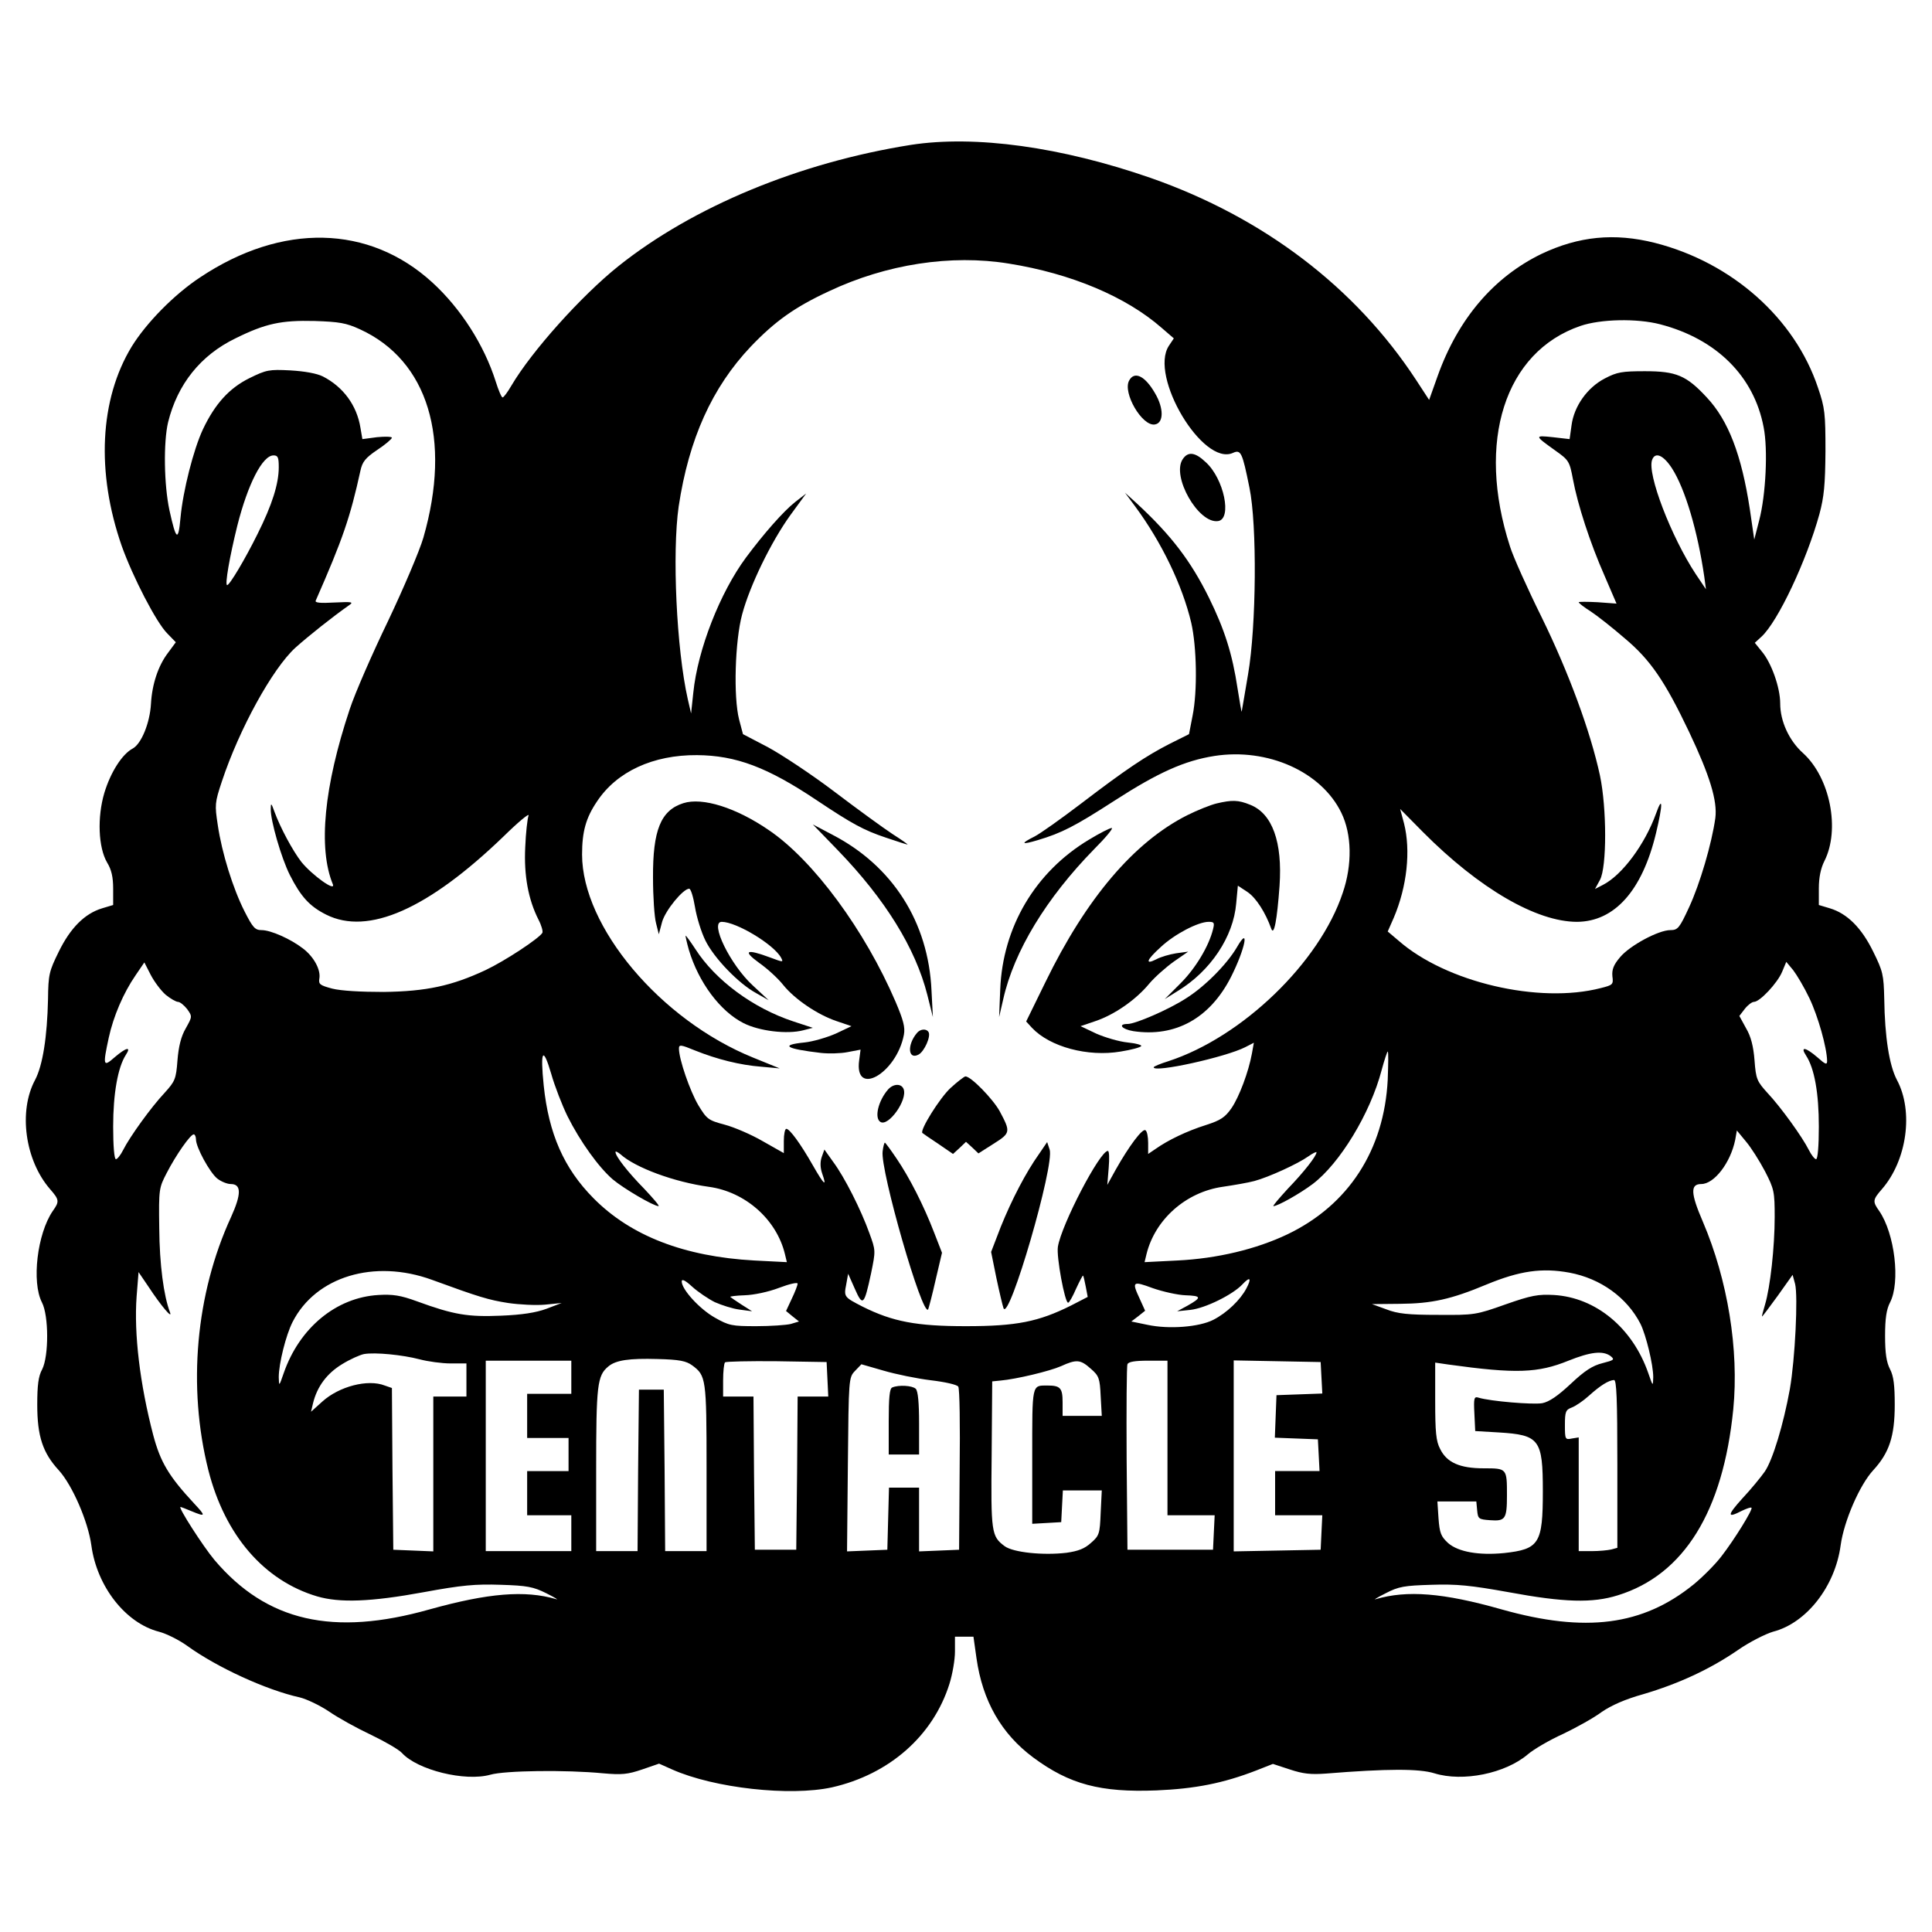 <?xml version="1.0" standalone="no"?>
<!DOCTYPE svg PUBLIC "-//W3C//DTD SVG 20010904//EN"
 "http://www.w3.org/TR/2001/REC-SVG-20010904/DTD/svg10.dtd">
<svg version="1.0" xmlns="http://www.w3.org/2000/svg"
 width="700pt" height="700pt" viewBox="0 0 700 700"
 preserveAspectRatio="xMidYMid meet">
<g transform="translate(0,700) scale(0.1,-0.1)"
fill="#000000" stroke="none">
<path d="M3300 6475 c-403 -64 -788 -223 -1059 -439 -135 -108 -315 -309 -388
-433 -14 -24 -28 -43 -32 -43 -4 0 -15 26 -25 58 -42 132 -126 264 -230 359
-229 209 -544 216 -841 18 -94 -62 -195 -165 -248 -251 -116 -191 -129 -455
-36 -722 40 -112 125 -277 165 -317 l31 -32 -28 -38 c-36 -47 -58 -114 -62
-185 -4 -70 -35 -145 -66 -162 -38 -20 -80 -85 -103 -161 -26 -88 -22 -197 10
-252 16 -26 22 -53 22 -95 l0 -59 -40 -12 c-63 -19 -115 -71 -157 -157 -35
-71 -38 -83 -39 -172 -3 -136 -19 -240 -47 -293 -61 -114 -36 -291 54 -395 34
-39 35 -45 10 -80 -56 -82 -77 -257 -39 -331 25 -48 25 -194 1 -242 -14 -25
-18 -58 -18 -129 0 -114 20 -174 78 -237 49 -54 106 -185 118 -272 20 -149
124 -282 245 -313 27 -7 73 -30 102 -51 108 -78 286 -160 408 -187 25 -6 73
-29 106 -51 33 -23 102 -61 153 -85 50 -24 100 -53 111 -65 56 -62 229 -105
321 -79 53 15 273 18 408 5 68 -6 89 -4 142 14 l61 21 47 -21 c153 -68 427
-98 579 -65 208 47 367 187 426 375 11 35 20 87 20 117 l0 54 33 0 34 0 11
-78 c22 -155 90 -274 206 -360 131 -97 243 -127 446 -119 141 6 242 26 361 72
l61 24 61 -20 c48 -16 76 -19 131 -15 223 18 338 18 393 1 103 -32 257 -1 339
69 21 18 79 52 128 74 48 23 111 58 139 79 35 24 84 46 152 65 125 37 239 89
341 159 43 30 101 59 128 67 121 31 225 164 245 313 12 88 69 219 118 272 58
63 78 123 78 237 0 71 -4 104 -17 129 -13 25 -18 58 -18 121 0 63 5 96 18 121
38 74 17 249 -39 331 -25 35 -24 41 10 80 90 104 115 281 54 395 -28 53 -44
156 -46 294 -2 88 -5 100 -40 171 -42 86 -94 138 -157 157 l-40 12 0 60 c0 40
7 73 20 99 58 114 21 303 -78 392 -50 45 -82 115 -82 179 0 58 -32 148 -67
189 l-25 31 24 22 c60 55 164 277 210 444 17 63 21 107 22 228 0 137 -2 157
-27 230 -84 252 -312 454 -591 525 -147 37 -276 24 -411 -40 -173 -84 -302
-235 -376 -442 l-31 -87 -47 72 c-220 336 -553 589 -961 732 -325 113 -637
156 -870 120z m355 -430 c226 -36 425 -120 554 -233 l44 -38 -18 -27 c-72
-110 123 -437 232 -388 29 13 34 3 60 -126 28 -135 25 -502 -5 -676 -12 -70
-22 -131 -23 -135 -1 -4 -7 34 -15 83 -19 126 -47 214 -104 330 -66 133 -136
225 -260 340 l-44 40 37 -50 c96 -130 171 -286 203 -421 20 -87 23 -248 5
-337 l-13 -67 -70 -35 c-86 -44 -158 -92 -323 -218 -71 -54 -147 -108 -167
-118 -52 -26 -48 -31 12 -13 87 26 134 50 278 143 158 102 254 145 362 162
193 30 388 -57 460 -206 38 -78 40 -188 5 -290 -84 -253 -365 -523 -632 -610
-29 -9 -53 -19 -53 -22 0 -21 262 37 332 73 l31 16 -7 -39 c-12 -66 -46 -157
-74 -198 -23 -33 -39 -44 -92 -61 -70 -22 -138 -55 -182 -86 l-28 -19 0 40 c0
22 -4 43 -10 46 -11 7 -59 -57 -107 -142 l-31 -56 5 61 c3 36 2 62 -3 62 -29
0 -168 -267 -181 -347 -6 -35 25 -203 37 -203 4 0 17 23 29 51 13 28 24 49 25
47 2 -1 6 -20 10 -40 l7 -37 -60 -31 c-118 -59 -198 -75 -381 -75 -179 0 -265
16 -375 71 -66 34 -68 35 -59 80 l7 39 24 -54 c29 -66 34 -61 59 55 17 83 17
83 -6 146 -30 84 -90 203 -131 258 l-32 45 -10 -28 c-6 -18 -5 -39 2 -59 18
-51 7 -42 -34 30 -45 79 -84 132 -96 132 -5 0 -9 -20 -9 -44 l0 -44 -76 43
c-41 24 -104 51 -138 60 -60 16 -65 20 -96 71 -30 51 -70 166 -70 205 0 15 7
14 58 -7 80 -32 163 -53 241 -59 l66 -6 -96 39 c-336 136 -620 474 -620 736 0
83 14 133 54 192 72 109 204 169 362 168 142 -1 256 -44 435 -164 126 -84 169
-108 250 -135 41 -14 76 -25 78 -25 3 0 -21 17 -54 38 -32 21 -127 90 -210
153 -83 63 -192 135 -242 162 l-90 47 -14 53 c-21 82 -15 285 11 381 28 105
105 263 175 360 l57 78 -40 -31 c-43 -34 -114 -115 -178 -201 -94 -127 -175
-333 -191 -490 l-8 -75 -12 52 c-41 182 -57 530 -33 698 37 245 121 431 261
579 88 92 159 143 284 201 208 98 442 134 651 100z m-2351 -238 c247 -113 333
-397 230 -755 -14 -48 -72 -184 -128 -302 -57 -118 -120 -262 -139 -320 -93
-279 -115 -503 -61 -634 11 -29 -76 34 -114 81 -31 40 -76 123 -98 183 -11 31
-13 32 -13 9 -1 -42 38 -177 69 -239 40 -79 72 -114 132 -144 152 -76 369 20
642 283 54 53 95 87 91 76 -4 -11 -10 -63 -12 -115 -5 -102 11 -189 48 -262
11 -21 17 -43 14 -48 -13 -21 -136 -102 -206 -135 -122 -57 -214 -77 -369 -79
-83 0 -154 4 -186 12 -45 12 -50 16 -47 36 6 32 -20 80 -60 110 -44 34 -116
66 -149 66 -24 0 -32 9 -62 68 -42 83 -82 211 -97 313 -11 73 -11 80 15 158
63 190 183 408 266 484 48 43 136 113 196 155 16 11 8 12 -54 9 -52 -3 -72 -1
-68 7 98 223 125 302 162 471 7 32 18 46 61 75 29 19 52 39 53 44 0 4 -24 5
-54 2 l-53 -7 -7 41 c-13 81 -62 148 -136 186 -22 11 -66 19 -118 22 -77 4
-87 2 -148 -28 -73 -36 -125 -93 -169 -186 -34 -73 -72 -222 -81 -320 -8 -88
-16 -82 -40 27 -20 93 -22 247 -5 319 34 138 118 243 244 304 109 54 166 66
287 63 89 -3 114 -7 164 -30z m4711 18 c204 -53 340 -188 375 -373 16 -80 8
-245 -16 -337 l-18 -70 -16 110 c-30 197 -78 322 -156 405 -74 80 -111 95
-224 95 -83 0 -101 -3 -145 -26 -64 -33 -112 -101 -121 -170 l-7 -50 -61 7
c-67 7 -67 6 10 -49 48 -34 51 -39 63 -103 17 -92 62 -231 115 -351 l43 -100
-68 5 c-38 2 -69 2 -69 0 0 -3 19 -18 43 -33 23 -15 79 -59 124 -98 92 -77
145 -154 233 -339 75 -158 103 -250 95 -312 -13 -93 -56 -239 -95 -323 -35
-76 -41 -83 -68 -83 -43 0 -147 -56 -182 -98 -24 -28 -30 -45 -28 -69 4 -30 2
-32 -42 -43 -224 -58 -561 21 -733 172 l-39 33 22 50 c48 113 62 243 37 342
l-14 52 83 -84 c204 -205 411 -325 558 -325 136 1 236 113 286 321 25 104 25
141 0 71 -40 -111 -122 -222 -192 -258 l-29 -15 18 33 c25 46 25 259 0 378
-34 158 -113 373 -211 573 -52 105 -104 221 -115 257 -123 380 -19 705 255
799 73 25 204 28 289 6z m-5005 -518 c0 -60 -24 -136 -77 -242 -45 -91 -101
-185 -110 -185 -9 0 9 103 37 216 38 150 91 254 131 254 16 0 19 -7 19 -43z
m5048 -4 c48 -75 93 -228 117 -393 l6 -45 -37 55 c-89 135 -177 364 -158 414
11 30 41 17 72 -31z m-5458 -1907 c17 -14 38 -26 45 -26 7 0 22 -12 33 -26 19
-27 19 -27 -5 -70 -17 -29 -26 -66 -30 -116 -5 -68 -9 -76 -47 -118 -48 -51
-126 -159 -150 -207 -9 -18 -21 -33 -26 -33 -6 0 -10 48 -10 118 0 120 17 215
46 260 21 32 1 27 -41 -9 -41 -36 -43 -31 -21 71 17 78 53 162 97 226 l32 47
23 -45 c13 -25 37 -57 54 -72z m5956 -13 c31 -65 63 -178 64 -227 0 -15 -6
-13 -35 13 -43 37 -64 41 -41 6 30 -46 46 -135 46 -257 0 -70 -4 -118 -10
-118 -5 0 -17 15 -26 33 -24 48 -102 156 -150 207 -38 42 -42 50 -47 118 -4
51 -13 87 -31 117 l-24 44 20 26 c11 14 26 25 33 25 21 0 85 68 102 109 l15
36 25 -30 c13 -17 40 -62 59 -102z m-4500 -427 c46 -92 113 -185 164 -229 39
-33 148 -97 166 -97 5 0 -19 28 -52 63 -60 61 -104 118 -104 133 0 4 8 0 18
-8 54 -49 196 -101 320 -118 133 -18 246 -119 276 -244 l7 -29 -118 6 c-253
14 -448 89 -583 226 -107 108 -162 234 -180 408 -13 127 -3 145 27 43 13 -46
40 -115 59 -154z m2972 132 c-13 -255 -142 -454 -363 -560 -113 -54 -255 -88
-399 -95 l-119 -6 7 29 c31 126 143 225 276 244 41 6 93 15 115 21 52 14 157
62 195 89 17 12 30 18 30 15 0 -13 -45 -71 -104 -132 -32 -35 -56 -63 -52 -63
15 0 94 44 142 80 98 74 209 256 250 413 10 37 20 67 22 67 3 0 2 -46 0 -102z
m1367 -332 c33 -64 35 -74 35 -165 0 -110 -16 -254 -35 -318 -7 -23 -12 -43
-11 -43 2 0 27 34 57 75 l54 76 9 -33 c11 -44 0 -272 -19 -381 -23 -127 -62
-257 -91 -299 -14 -20 -50 -64 -81 -97 -56 -62 -56 -73 -2 -45 17 8 33 14 35
11 6 -5 -61 -114 -109 -176 -23 -30 -68 -75 -101 -102 -184 -149 -391 -176
-696 -90 -211 60 -342 70 -455 37 -11 -4 5 6 35 21 48 25 68 28 167 31 91 3
141 -2 280 -27 200 -37 303 -40 395 -11 239 74 381 303 418 674 21 216 -20
468 -110 679 -45 104 -46 137 -6 137 47 0 106 77 123 160 l6 34 33 -40 c18
-21 49 -70 69 -108z m-5685 116 c0 -29 50 -120 77 -142 14 -11 36 -20 49 -20
39 0 39 -36 1 -120 -128 -278 -158 -615 -82 -917 60 -236 202 -400 394 -457
82 -24 194 -20 385 15 141 26 189 30 280 27 96 -3 118 -7 166 -31 30 -15 46
-25 35 -21 -113 33 -246 22 -458 -37 -350 -99 -591 -44 -780 179 -41 49 -133
192 -123 192 2 0 20 -7 39 -15 53 -22 54 -19 10 28 -92 99 -122 150 -148 248
-48 184 -70 366 -60 502 l7 88 36 -53 c46 -70 88 -119 78 -93 -23 60 -38 174
-39 305 -2 142 -1 146 27 200 34 66 86 140 98 140 4 0 8 -8 8 -18z m855 -509
c172 -63 206 -73 276 -84 41 -6 101 -9 134 -6 l60 6 -55 -21 c-38 -14 -89 -22
-165 -25 -119 -5 -170 3 -304 52 -60 22 -88 26 -140 23 -153 -9 -286 -119
-343 -283 -17 -49 -17 -49 -18 -15 0 49 26 153 50 200 84 165 296 229 505 153z
m4121 26 c113 -21 209 -90 258 -186 20 -41 46 -147 46 -193 -1 -34 -1 -34 -18
15 -57 164 -190 274 -342 283 -57 3 -81 -1 -175 -34 -107 -38 -113 -39 -245
-38 -108 0 -146 4 -187 20 l-52 19 102 1 c114 1 184 16 313 70 121 50 201 61
300 43z m-3096 -107 c25 -11 65 -24 90 -27 l45 -6 -38 24 c-20 13 -39 26 -41
28 -2 2 21 5 52 6 33 1 86 12 125 27 37 14 67 21 67 15 0 -5 -9 -29 -21 -54
l-21 -45 23 -19 24 -19 -30 -9 c-16 -4 -73 -8 -125 -8 -88 0 -99 2 -150 31
-55 31 -120 102 -120 131 0 10 12 5 38 -19 21 -19 58 -44 82 -56z m1926 50
c-22 -42 -71 -89 -120 -114 -51 -26 -160 -35 -239 -18 l-58 12 25 19 25 20
-19 42 c-30 64 -27 67 46 40 37 -13 91 -25 119 -26 59 -2 60 -8 7 -38 l-37
-20 48 5 c54 6 153 55 188 92 28 30 35 24 15 -14z m-2996 -257 c30 -8 81 -15
113 -15 l57 0 0 -60 0 -60 -60 0 -60 0 0 -280 0 -281 -72 3 -73 3 -3 293 -2
293 -26 9 c-61 24 -165 -3 -226 -58 l-41 -37 7 30 c15 62 51 109 105 142 29
18 65 34 80 37 40 7 140 -3 201 -19z m4315 12 c16 -13 14 -15 -29 -26 -36 -9
-64 -27 -115 -75 -47 -44 -78 -65 -103 -70 -34 -6 -189 7 -231 20 -16 5 -18
-1 -15 -58 l3 -63 85 -5 c148 -9 160 -25 160 -213 0 -190 -13 -210 -140 -224
-92 -9 -166 4 -203 36 -26 24 -31 36 -35 90 l-4 61 70 0 71 0 3 -32 c3 -31 5
-33 47 -36 55 -4 61 4 61 90 0 98 0 98 -84 98 -87 0 -134 21 -158 70 -15 28
-18 62 -18 174 l0 139 48 -7 c245 -34 324 -31 435 14 80 32 124 37 152 17z
m-3327 -34 c50 -37 52 -47 52 -370 l0 -303 -75 0 -75 0 -2 293 -3 292 -45 0
-45 0 -3 -292 -2 -293 -75 0 -75 0 0 295 c0 307 4 341 44 374 27 23 76 30 179
27 79 -2 103 -7 125 -23z m-438 -43 l0 -60 -80 0 -80 0 0 -80 0 -80 75 0 75 0
0 -60 0 -60 -75 0 -75 0 0 -80 0 -80 80 0 80 0 0 -65 0 -65 -155 0 -155 0 0
345 0 345 155 0 155 0 0 -60z m928 -7 l3 -63 -55 0 -56 0 -2 -277 -3 -278 -75
0 -75 0 -3 278 -2 277 -55 0 -55 0 0 58 c0 32 3 62 7 66 4 3 88 5 187 4 l181
-3 3 -62z m954 38 c30 -26 33 -35 36 -100 l4 -71 -71 0 -71 0 0 49 c0 52 -8
61 -55 61 -57 0 -55 8 -55 -257 l0 -244 53 3 52 3 3 58 3 57 71 0 70 0 -4 -81
c-3 -76 -5 -83 -35 -109 -23 -21 -46 -30 -89 -36 -84 -10 -193 1 -224 24 -48
36 -50 48 -47 332 l2 265 30 3 c57 5 178 34 219 52 57 26 71 24 108 -9z m278
-251 l0 -280 85 0 86 0 -3 -62 -3 -63 -155 0 -155 0 -3 330 c-1 181 0 336 3
342 3 9 27 13 75 13 l70 0 0 -280z m558 218 l3 -57 -83 -3 -83 -3 -3 -77 -3
-77 78 -3 78 -3 3 -57 3 -58 -81 0 -80 0 0 -80 0 -80 85 0 86 0 -3 -62 -3 -63
-157 -3 -158 -3 0 346 0 346 158 -3 157 -3 3 -57z m-1415 -9 c51 -6 95 -16 99
-23 5 -6 7 -141 5 -301 l-2 -290 -72 -3 -73 -3 0 116 0 115 -55 0 -54 0 -3
-112 -3 -113 -73 -3 -73 -3 3 315 c3 311 3 315 26 339 l23 24 80 -23 c44 -13
122 -29 172 -35z m2487 -303 l0 -304 -22 -6 c-13 -3 -44 -6 -70 -6 l-48 0 0
206 0 206 -25 -4 c-24 -5 -25 -3 -25 49 0 48 3 55 24 63 14 5 42 24 63 43 42
38 72 56 91 57 9 0 12 -67 12 -304z"/>
<path d="M4091 5621 c-24 -44 47 -166 93 -159 33 5 33 59 1 113 -36 63 -75 82
-94 46z"/>
<path d="M4285 5336 c-41 -62 57 -234 128 -224 52 7 22 154 -45 214 -38 36
-64 39 -83 10z"/>
<path d="M2476 4090 c-82 -26 -111 -98 -110 -270 0 -69 5 -143 11 -165 l10
-40 12 45 c12 42 76 120 98 120 6 0 15 -30 21 -66 6 -37 23 -92 38 -122 31
-63 120 -156 185 -191 l44 -25 -57 53 c-82 75 -158 231 -113 231 53 0 189 -82
215 -130 9 -17 8 -17 -40 1 -86 32 -101 25 -39 -20 30 -21 69 -57 87 -80 42
-52 125 -108 194 -131 l53 -18 -57 -27 c-32 -14 -83 -29 -113 -32 -90 -9 -69
-23 60 -38 28 -3 71 -2 96 3 l47 9 -5 -38 c-19 -136 135 -49 162 92 5 27 -2
53 -30 119 -111 259 -298 513 -459 622 -119 82 -241 120 -310 98z"/>
<path d="M4408 4089 c-21 -5 -69 -24 -107 -43 -192 -97 -365 -300 -513 -604
l-70 -143 21 -23 c65 -69 202 -106 321 -86 38 6 72 15 75 20 2 4 -20 10 -50
13 -30 3 -81 18 -113 32 l-57 27 53 18 c69 23 147 77 195 135 21 25 62 61 90
81 l52 36 -44 -6 c-24 -4 -56 -13 -72 -22 -42 -21 -35 -2 17 45 49 46 135 91
173 91 20 0 22 -3 16 -27 -15 -61 -63 -141 -117 -195 l-58 -58 48 30 c118 72
201 196 211 317 l6 64 35 -23 c31 -21 65 -74 86 -133 10 -27 21 31 30 155 11
159 -26 262 -106 294 -44 18 -66 18 -122 5z"/>
<path d="M3036 3919 c171 -177 281 -354 324 -524 l20 -80 -5 96 c-11 248 -141
452 -360 565 l-70 37 91 -94z"/>
<path d="M3946 3958 c-195 -117 -313 -316 -322 -543 l-4 -100 15 65 c39 174
156 366 329 543 42 42 71 77 64 77 -7 0 -44 -19 -82 -42z"/>
<path d="M2496 3558 c35 -117 113 -222 198 -265 57 -29 158 -41 216 -26 l35 9
-70 23 c-146 48 -283 149 -356 263 -17 26 -33 48 -35 48 -1 0 4 -24 12 -52z"/>
<path d="M4481 3567 c-36 -61 -116 -142 -185 -185 -62 -40 -182 -92 -210 -92
-37 0 -22 -19 20 -26 153 -23 278 47 354 196 52 103 69 191 21 107z"/>
<path d="M3322 3257 c-36 -43 -32 -98 6 -78 21 11 46 67 36 82 -8 13 -30 11
-42 -4z"/>
<path d="M3444 3058 c-39 -36 -112 -153 -102 -163 2 -2 27 -19 57 -39 l54 -37
24 22 23 22 23 -21 22 -21 55 35 c62 39 62 43 22 118 -25 45 -104 126 -124
126 -4 0 -29 -19 -54 -42z"/>
<path d="M3218 3053 c-36 -41 -51 -104 -28 -118 29 -18 99 80 84 119 -8 21
-37 20 -56 -1z"/>
<path d="M3198 2829 c-10 -66 145 -605 165 -573 2 5 15 53 27 107 l23 98 -28
72 c-38 99 -90 201 -137 270 -21 31 -40 57 -42 57 -2 0 -6 -14 -8 -31z"/>
<path d="M3764 2818 c-47 -66 -98 -164 -138 -263 l-35 -91 19 -94 c11 -52 23
-102 26 -110 20 -50 186 520 167 575 l-9 27 -30 -44z"/>
<path d="M3233 1973 c-10 -3 -13 -38 -13 -124 l0 -119 55 0 55 0 0 113 c0 75
-4 117 -12 125 -12 12 -62 15 -85 5z"/>
</g>
</svg>
